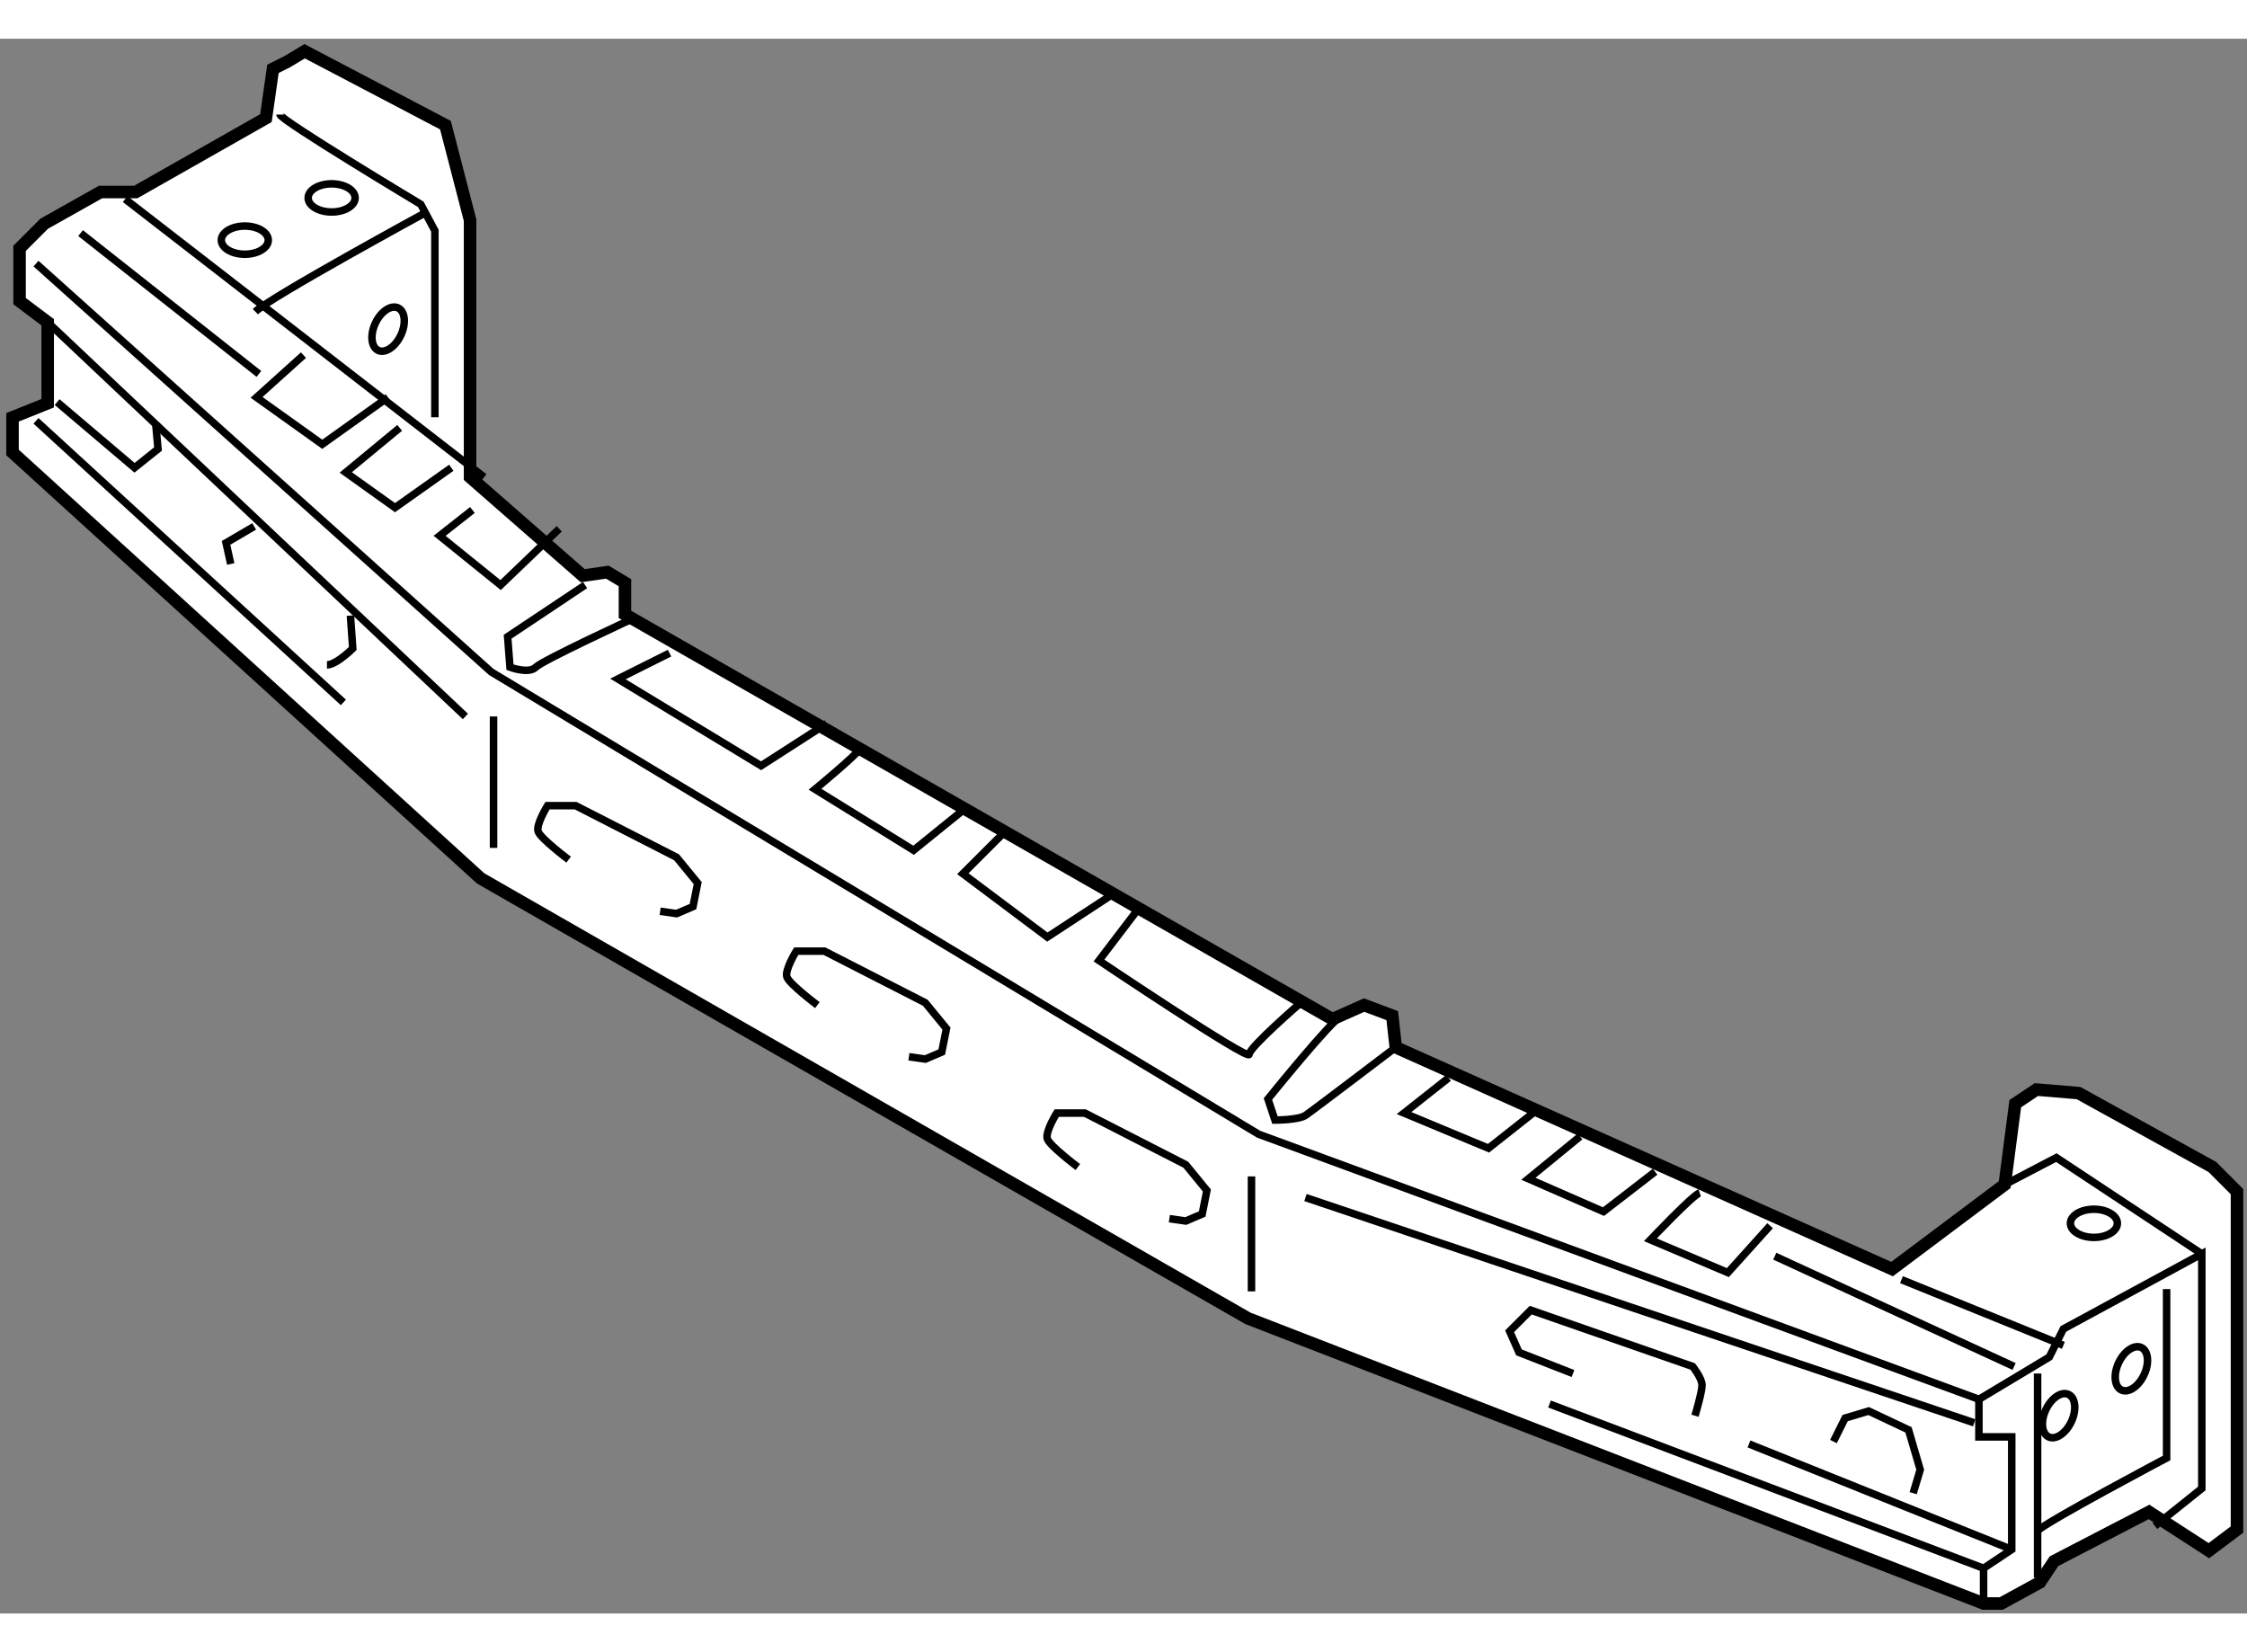 <?xml version="1.0" encoding="utf-8"?>
<!-- Generator: Adobe Illustrator 15.1.0, SVG Export Plug-In . SVG Version: 6.00 Build 0)  -->
<!DOCTYPE svg PUBLIC "-//W3C//DTD SVG 1.1//EN" "http://www.w3.org/Graphics/SVG/1.1/DTD/svg11.dtd">
<svg version="1.1" xmlns="http://www.w3.org/2000/svg" xmlns:xlink="http://www.w3.org/1999/xlink" x="0px" y="0px" width="244.8px"
	 height="180px" viewBox="67.868 80.713 89.761 62.907" enable-background="new 0 0 244.8 180" xml:space="preserve">
	
<rect x="67.868" y="80.713" width="89.761" height="62.907" fill="#808080" stroke="none"/>
	
<g><polygon fill="#FFFFFF" stroke="#000000" stroke-width="0.5" points="78.491,83.884 73.289,86.837 71.883,86.837 69.633,88.103 
			68.649,89.087 68.649,91.195 69.773,92.039 69.773,95.273 68.368,95.836 68.368,97.241 87.068,114.255 117.721,131.831 
			147.106,143.22 147.81,143.22 149.356,142.376 149.919,141.532 153.715,139.563 156.105,141.11 157.229,140.267 157.229,126.769 
			156.246,125.784 150.902,122.832 149.216,122.691 148.372,123.254 147.95,126.487 143.45,129.862 123.625,121.004 
			123.484,119.738 122.359,119.316 121.095,119.879 92.833,103.71 92.833,102.444 92.13,102.022 91.146,102.163 86.646,98.226 
			86.646,87.962 85.662,84.165 80.038,81.213 79.335,81.635 78.772,81.916 		"></polygon><line fill="none" stroke="#000000" stroke-width="0.3" x1="72.867" y1="87.118" x2="87.209" y2="98.226"></line><path fill="none" stroke="#000000" stroke-width="0.3" d="M79.054,83.743c0,0.211,5.624,3.586,5.624,3.586l0.563,1.055v7.452"></path><path fill="none" stroke="#000000" stroke-width="0.3" d="M78.069,91.617c0.563-0.563,6.89-4.007,6.89-4.007"></path><line fill="none" stroke="#000000" stroke-width="0.3" x1="143.826" y1="130.284" x2="150.294" y2="132.909"></line><line fill="none" stroke="#000000" stroke-width="0.3" x1="138.765" y1="129.347" x2="148.325" y2="133.753"></line><polyline fill="none" stroke="#000000" stroke-width="0.3" points="147.106,143.22 147.106,141.813 148.231,141.064 
			148.231,136.565 146.92,136.565 146.92,135.064 149.731,133.377 150.294,132.253 155.824,129.254 155.824,138.627 153.95,140.126 
					"></polyline><polyline fill="none" stroke="#000000" stroke-width="0.3" points="147.95,126.487 150.013,125.41 155.824,129.254 		"></polyline><line fill="none" stroke="#000000" stroke-width="0.3" x1="149.264" y1="134.034" x2="149.264" y2="142.189"></line><path fill="none" stroke="#000000" stroke-width="0.3" d="M149.264,140.314c0.374-0.375,5.154-2.905,5.154-2.905v-6.749"></path><polyline fill="none" stroke="#000000" stroke-width="0.3" points="69.306,89.696 87.49,106.007 118.143,124.473 146.92,135.064 
					"></polyline><line fill="none" stroke="#000000" stroke-width="0.3" x1="117.861" y1="126.16" x2="117.861" y2="130.753"></line><line fill="none" stroke="#000000" stroke-width="0.3" x1="87.584" y1="107.787" x2="87.584" y2="113.037"></line><line fill="none" stroke="#000000" stroke-width="0.3" x1="69.773" y1="92.039" x2="86.459" y2="107.787"></line><line fill="none" stroke="#000000" stroke-width="0.3" x1="69.306" y1="95.977" x2="81.585" y2="107.225"></line><line fill="none" stroke="#000000" stroke-width="0.3" x1="120.018" y1="127.004" x2="146.732" y2="136.003"></line><line fill="none" stroke="#000000" stroke-width="0.3" x1="129.766" y1="135.252" x2="147.106" y2="141.813"></line><line fill="none" stroke="#000000" stroke-width="0.3" x1="137.734" y1="136.847" x2="148.231" y2="141.064"></line><path fill="none" stroke="#000000" stroke-width="0.3" d="M91.24,102.538l-3.094,2.063l0.094,1.218c0,0,0.75,0.281,1.031,0
			s3.937-1.968,3.937-1.968"></path><path fill="none" stroke="#000000" stroke-width="0.3" d="M121.423,119.786c-0.328,0.093-2.905,3.281-2.905,3.281l0.281,0.843
			c0,0,0.938,0,1.219-0.188s3.607-2.719,3.607-2.719"></path><polyline fill="none" stroke="#000000" stroke-width="0.3" points="94.614,105.256 92.552,106.288 98.271,109.756 
			100.895,108.068 		"></polyline><path fill="none" stroke="#000000" stroke-width="0.3" d="M102.301,109.007c-0.281,0.374-1.875,1.687-1.875,1.687l3.938,2.437
			l1.968-1.593"></path><polyline fill="none" stroke="#000000" stroke-width="0.3" points="108.019,112.381 106.331,114.068 109.706,116.599 
			112.425,114.817 		"></polyline><path fill="none" stroke="#000000" stroke-width="0.3" d="M113.269,115.567l-1.5,1.969c0,0,5.999,4.03,5.999,3.749
			s2.062-2.062,2.062-2.062"></path><polyline fill="none" stroke="#000000" stroke-width="0.3" points="125.734,122.224 123.955,123.63 127.329,125.035 
			129.108,123.63 		"></polyline><polyline fill="none" stroke="#000000" stroke-width="0.3" points="130.985,124.566 128.922,126.254 131.921,127.566 
			133.984,125.973 		"></polyline><path fill="none" stroke="#000000" stroke-width="0.3" d="M135.766,126.816c-0.281,0.093-1.969,1.875-1.969,1.875l3.094,1.312
			l1.688-1.874"></path><line fill="none" stroke="#000000" stroke-width="0.3" x1="71.087" y1="88.478" x2="78.21" y2="94.103"></line><polyline fill="none" stroke="#000000" stroke-width="0.3" points="79.991,93.352 78.117,95.039 80.741,96.914 83.366,95.039 		
			"></polyline><polyline fill="none" stroke="#000000" stroke-width="0.3" points="83.834,96.258 81.679,98.039 83.647,99.445 85.896,97.852 		
			"></polyline><polyline fill="none" stroke="#000000" stroke-width="0.3" points="86.74,99.539 85.429,100.57 87.865,102.538 90.209,100.289 		
			"></polyline><polyline fill="none" stroke="#000000" stroke-width="0.3" points="70.149,95.228 73.242,97.852 74.18,97.102 74.086,96.07 		"></polyline><polyline fill="none" stroke="#000000" stroke-width="0.3" points="78.022,100.194 76.898,100.852 77.085,101.695 		"></polyline><path fill="none" stroke="#000000" stroke-width="0.3" d="M80.929,105.726c0.375,0,1.031-0.656,1.031-0.656l-0.094-1.313"></path><path fill="none" stroke="#000000" stroke-width="0.3" d="M90.583,113.506c0,0-1.124-0.844-1.218-1.125s0.375-1.031,0.375-1.031
			h1.124l4.031,2.062l0.844,1.031l-0.188,0.938l-0.656,0.281l-0.656-0.094"></path><path fill="none" stroke="#000000" stroke-width="0.3" d="M100.52,119.317c0,0-1.124-0.843-1.218-1.124s0.374-1.032,0.374-1.032
			h1.125l4.031,2.063l0.844,1.031l-0.188,0.937l-0.656,0.281l-0.656-0.093"></path><path fill="none" stroke="#000000" stroke-width="0.3" d="M110.925,125.786c0,0-1.124-0.844-1.219-1.125
			c-0.094-0.281,0.375-1.031,0.375-1.031h1.125l4.03,2.062l0.844,1.031l-0.188,0.938l-0.656,0.281l-0.656-0.094"></path><path fill="none" stroke="#000000" stroke-width="0.3" d="M130.704,134.034l-2.157-0.844l-0.374-0.844l0.844-0.844l6.468,2.25
			c0,0,0.374,0.468,0.374,0.749s-0.281,1.22-0.281,1.22"></path><polyline fill="none" stroke="#000000" stroke-width="0.3" points="141.108,136.752 141.576,135.814 142.515,135.533 
			144.107,136.284 144.575,137.877 144.294,138.814 		"></polyline><ellipse fill="none" stroke="#000000" stroke-width="0.3" cx="77.647" cy="88.759" rx="0.938" ry="0.563"></ellipse><ellipse fill="none" stroke="#000000" stroke-width="0.3" cx="81.116" cy="87.072" rx="0.938" ry="0.563"></ellipse><ellipse fill="none" stroke="#000000" stroke-width="0.3" cx="151.513" cy="128.034" rx="0.938" ry="0.563"></ellipse><ellipse transform="matrix(0.423 -0.906 0.906 0.423 -32.984 215.879)" fill="none" stroke="#000000" stroke-width="0.3" cx="153.035" cy="133.841" rx="0.937" ry="0.562"></ellipse><ellipse transform="matrix(0.423 -0.906 0.906 0.423 -36.36 214.326)" fill="none" stroke="#000000" stroke-width="0.3" cx="150.128" cy="135.716" rx="0.937" ry="0.563"></ellipse><ellipse transform="matrix(0.423 -0.906 0.906 0.423 -35.538 128.815)" fill="none" stroke="#000000" stroke-width="0.3" cx="83.388" cy="92.315" rx="0.937" ry="0.563"></ellipse></g>


</svg>